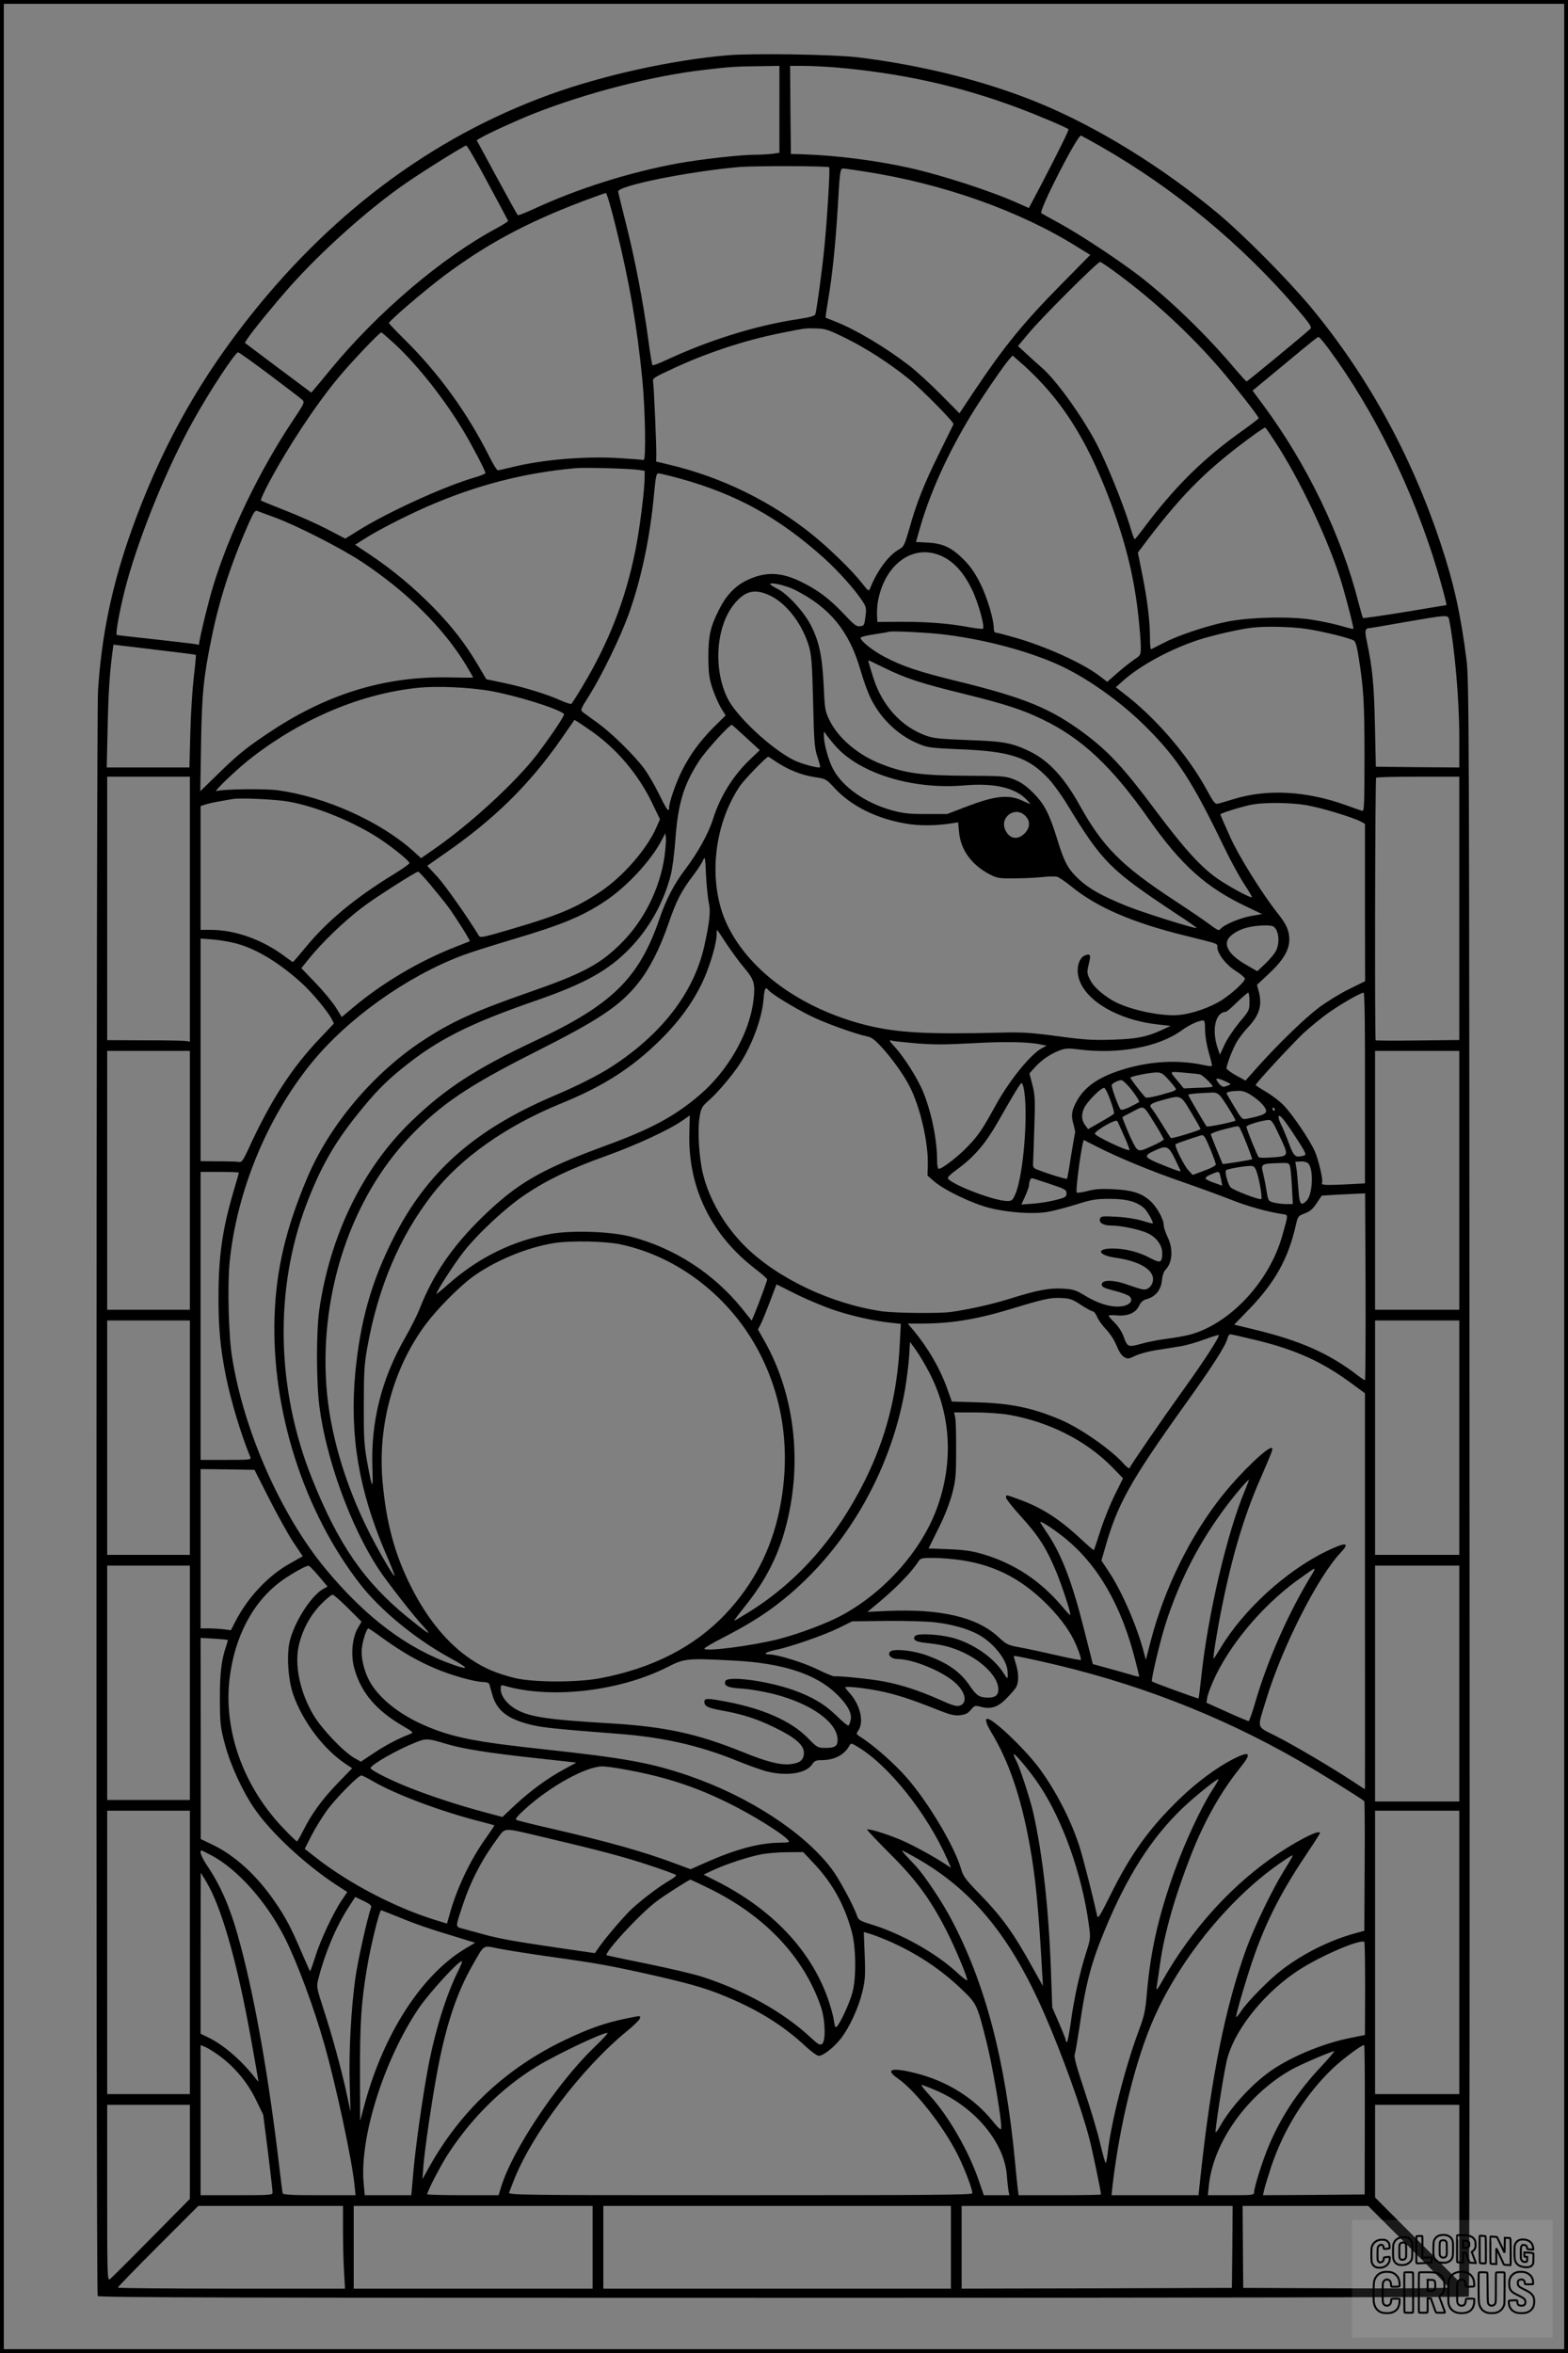 <?xml version="1.0" encoding="UTF-8"?>
<svg xmlns="http://www.w3.org/2000/svg" version="1.0" width="1024pt" height="1536pt" viewBox="0 0 1024 1536" preserveAspectRatio="xMidYMid meet">
  <rect x="0" y="0" width="1024" height="1536" fill="#808080" stroke="none"/>
  <g transform="translate(0.00 0.00) scale(1)">
    <g transform="translate(0,1536) scale(0.1,-0.1)" fill="#000000" stroke="none">
      <path d="M4750 14999 c-362 -31 -811 -130 -1159 -256 -778 -282 -1452 -789 -2006 -1508 -316 -410 -545 -832 -725 -1334 -128 -358 -197 -687 -220 -1051 -12 -198 -14 -10458 -2 -10478 7 -10 905 -12 4477 -12 2458 0 4473 4 4477 8 5 5 7 2379 5 5278 -2 4998 -3 5276 -20 5409 -38 298 -84 504 -168 755 -192 578 -476 1095 -846 1542 -156 187 -443 477 -618 622 -360 299 -781 558 -1163 715 -346 142 -766 247 -1182 297 -159 19 -691 27 -850 13z m340 -353 l0 -283 -46 -7 c-26 -3 -75 -6 -110 -6 -97 0 -353 -29 -504 -56 -320 -58 -662 -167 -944 -298 -55 -25 -102 -44 -105 -40 -3 3 -65 114 -137 247 l-131 242 26 15 c49 29 246 119 346 158 345 136 780 248 1115 286 168 20 204 22 363 24 l127 2 0 -284z m365 274 c431 -37 810 -121 1190 -263 137 -51 320 -129 333 -141 4 -4 -64 -142 -179 -363 l-80 -151 -65 29 c-174 79 -496 184 -714 233 -220 49 -481 82 -700 89 l-75 2 -3 288 -2 287 87 0 c49 0 142 -5 208 -10z m1735 -517 c482 -276 921 -639 1283 -1062 79 -92 95 -117 85 -127 -38 -36 -411 -344 -417 -344 -3 0 -35 35 -71 77 -179 214 -416 445 -623 607 -134 103 -385 270 -522 345 -60 33 -116 64 -124 69 -21 12 237 515 259 507 8 -4 67 -36 130 -72z m-4005 -235 c72 -133 131 -245 133 -249 2 -4 -32 -26 -75 -49 -356 -191 -775 -547 -1080 -917 -48 -58 -97 -118 -109 -131 l-21 -25 -217 162 -217 163 17 27 c35 53 171 219 275 337 213 239 516 510 758 677 126 87 382 246 396 247 6 0 69 -109 140 -242z m2230 100 c7 -7 -13 -337 -31 -518 -15 -154 -50 -410 -59 -441 -4 -12 -33 -20 -118 -33 -269 -41 -570 -134 -846 -262 -52 -24 -97 -42 -100 -38 -3 3 -16 80 -28 172 -32 239 -88 528 -145 752 -27 107 -50 201 -51 209 -5 38 461 132 793 161 104 8 576 7 585 -2z m233 -28 c512 -79 1015 -258 1389 -493 l83 -51 -193 -196 c-244 -247 -371 -403 -570 -701 l-91 -137 -121 122 c-66 67 -158 151 -205 188 -156 120 -350 236 -485 289 -33 13 -61 24 -63 25 -2 1 6 55 17 120 27 158 48 368 62 599 13 235 16 255 35 255 8 0 72 -9 142 -20z m-1625 -367 c88 -356 138 -646 172 -993 19 -202 25 -526 8 -523 -6 2 -74 7 -151 12 -225 15 -513 -9 -714 -60 -42 -10 -81 -19 -87 -19 -6 0 -32 42 -57 93 -142 282 -327 538 -548 757 -58 57 -106 108 -106 111 0 14 232 212 358 307 277 207 536 347 907 488 77 29 145 53 151 54 7 0 35 -97 67 -227z m3282 -305 c237 -176 466 -388 661 -613 96 -112 254 -313 254 -325 0 -3 -44 -37 -97 -75 -262 -185 -449 -369 -658 -648 -27 -36 -52 -67 -55 -67 -3 0 -18 42 -33 93 -44 143 -153 411 -214 527 -97 186 -270 425 -364 504 -19 16 -60 53 -92 83 l-59 54 73 87 c83 100 446 462 463 462 6 0 61 -37 121 -82z m-1783 -415 c136 -67 286 -164 414 -267 83 -67 297 -284 291 -295 -1 -3 -44 -89 -94 -191 -99 -201 -148 -323 -196 -496 -30 -103 -35 -113 -65 -130 -68 -37 -143 -138 -189 -253 -9 -23 -11 -22 -60 40 -60 76 -208 220 -313 305 -273 221 -597 380 -945 462 l-80 19 1 44 c1 71 -16 452 -21 477 -5 21 5 28 111 77 227 108 478 191 714 239 175 35 168 34 240 32 59 -1 80 -8 192 -63z m-2938 -44 c150 -141 322 -360 445 -566 63 -107 141 -256 141 -271 0 -5 -35 -19 -77 -31 -194 -57 -561 -224 -753 -344 l-85 -53 -121 63 c-66 34 -189 89 -272 121 -84 33 -155 62 -158 65 -4 3 20 55 51 114 127 238 307 510 455 688 79 96 268 295 280 295 4 0 46 -37 94 -81z m6090 -22 c300 -406 554 -923 713 -1452 31 -104 63 -225 59 -225 0 0 -122 -20 -271 -45 -148 -24 -272 -42 -274 -39 -2 2 -15 46 -28 96 -110 437 -337 908 -624 1295 l-69 93 173 143 c237 197 251 207 259 207 4 0 32 -33 62 -73z m-6914 -173 c107 -80 203 -154 213 -163 18 -17 16 -22 -61 -137 -218 -327 -415 -735 -520 -1080 -32 -104 -92 -352 -92 -380 0 -3 -6 -4 -13 -1 -8 3 -126 17 -263 32 -137 15 -254 28 -261 30 -12 4 26 202 67 350 92 328 265 749 431 1047 108 195 275 448 294 448 6 0 98 -66 205 -146z m5021 -31 c196 -203 341 -450 474 -808 99 -267 153 -490 180 -744 8 -75 15 -161 15 -192 0 -55 -1 -57 -42 -84 -24 -16 -73 -55 -110 -87 l-67 -59 -51 39 c-111 84 -351 193 -555 251 -60 17 -114 31 -121 31 -9 0 -14 11 -14 28 0 59 -43 202 -87 291 -34 68 -64 112 -107 156 -79 80 -138 108 -238 113 l-76 4 19 67 c67 243 187 510 347 771 68 111 211 320 245 357 l20 22 56 -49 c31 -26 81 -75 112 -107z m1574 -450 c164 -263 339 -644 414 -903 39 -137 73 -272 69 -275 -2 -2 -39 7 -83 20 -45 13 -130 31 -190 40 -147 23 -414 16 -560 -15 -133 -28 -315 -89 -406 -137 -41 -21 -77 -39 -81 -41 -5 -2 -8 31 -8 73 0 110 -17 250 -50 414 l-29 144 65 86 c239 313 402 472 709 694 28 19 53 36 57 36 4 1 45 -61 93 -136z m-4197 -139 l52 -7 0 -39 c0 -83 -32 -340 -60 -478 -65 -325 -174 -604 -347 -892 -35 -59 -68 -110 -72 -113 -5 -2 -37 8 -72 24 -89 40 -243 87 -373 114 l-110 23 -56 95 c-85 142 -162 242 -289 373 -130 132 -266 246 -413 344 l-99 66 62 39 c93 59 267 148 413 212 321 139 626 218 966 249 57 5 329 -2 398 -10z m283 -58 c369 -102 644 -254 939 -518 94 -85 203 -206 253 -283 24 -37 26 -46 19 -100 -7 -56 -9 -60 -35 -63 -24 -3 -39 9 -104 78 -94 100 -171 158 -277 210 -136 68 -240 70 -363 10 -74 -37 -132 -98 -178 -191 -56 -111 -69 -169 -69 -309 1 -107 5 -137 27 -205 15 -44 40 -101 56 -127 l30 -48 -78 -77 c-91 -92 -156 -180 -210 -289 -39 -80 -81 -200 -81 -235 0 -37 -16 -16 -67 89 -29 59 -73 134 -98 167 -67 89 -208 227 -298 293 -44 31 -88 64 -99 72 -19 15 -18 18 42 113 81 130 197 368 253 520 83 229 142 504 168 790 11 116 15 137 29 137 9 0 72 -15 141 -34z m-2651 -252 c143 -52 440 -203 575 -293 297 -197 536 -435 683 -680 23 -39 42 -72 42 -74 0 -1 -73 -1 -162 1 -407 8 -781 -104 -1148 -345 -164 -108 -220 -152 -354 -283 l-118 -115 5 305 c5 328 16 439 68 692 50 249 126 485 241 746 32 74 44 92 57 87 9 -4 59 -22 111 -41z m4370 -259 c74 -37 135 -106 186 -210 41 -83 87 -245 73 -259 -3 -3 -39 1 -80 8 -131 25 -270 37 -441 37 l-168 -1 -2 33 c-3 61 4 112 23 172 69 209 245 303 409 220z m-968 -216 c228 -115 354 -269 427 -522 17 -59 44 -135 60 -170 64 -141 183 -257 321 -313 60 -25 81 -27 265 -35 337 -13 452 -52 586 -196 30 -33 83 -106 118 -164 231 -379 281 -428 713 -714 75 -49 135 -91 133 -93 -7 -7 -358 103 -460 145 -162 66 -242 111 -310 174 -71 67 -95 111 -141 262 -51 165 -84 229 -156 301 -45 45 -80 70 -123 87 -58 23 -70 24 -320 25 -289 2 -393 16 -546 75 -152 58 -283 168 -341 286 -30 62 -32 72 -39 231 -10 194 -30 288 -86 395 -46 87 -150 200 -215 233 -26 13 -48 27 -48 31 0 15 105 -9 162 -38z m-157 -40 c105 -52 206 -186 248 -328 16 -56 21 -113 27 -361 6 -261 9 -302 28 -360 12 -35 20 -66 18 -68 -10 -9 -122 21 -174 47 -148 75 -373 285 -431 403 -97 198 -74 481 52 625 70 80 133 91 232 42z m4429 -156 c36 -181 66 -524 66 -760 l0 -203 -272 2 -273 3 -6 275 c-6 267 -16 367 -53 545 -15 70 -11 84 19 85 6 0 111 18 235 40 279 48 277 48 284 13z m-935 -58 c102 -15 279 -58 312 -76 11 -5 21 -40 32 -111 32 -200 38 -296 38 -648 0 -288 -2 -355 -13 -353 -7 1 -57 18 -111 38 -257 92 -511 106 -729 39 -46 -14 -93 -28 -104 -30 -18 -5 -28 7 -72 88 -114 211 -312 446 -506 602 l-89 70 44 39 c116 104 310 209 499 271 98 31 269 70 350 79 89 10 252 6 349 -8z m-2339 -40 c256 -34 514 -103 710 -189 189 -83 419 -245 589 -416 200 -200 297 -349 505 -780 41 -85 100 -193 130 -239 31 -47 54 -86 52 -88 -7 -7 -129 58 -211 112 -116 77 -226 197 -430 470 -194 260 -295 368 -446 482 -225 168 -391 237 -840 347 -248 61 -352 95 -472 158 -77 40 -157 104 -157 125 0 5 39 15 88 22 48 7 92 15 97 17 19 7 281 -6 385 -21z m-5135 -101 c121 -14 222 -27 224 -29 2 -2 -4 -66 -13 -141 -9 -76 -20 -240 -23 -366 l-6 -228 -270 0 -270 0 6 263 c5 234 14 360 32 495 l6 44 47 -6 c26 -3 146 -17 267 -32z m4725 -116 c137 -67 239 -100 513 -167 267 -66 377 -101 513 -166 258 -124 452 -305 695 -650 213 -303 376 -449 641 -574 l100 -48 -70 -12 c-74 -13 -178 -57 -200 -84 -12 -14 -19 -11 -70 27 -31 24 -136 95 -232 158 -346 227 -468 349 -620 623 -100 180 -201 289 -323 349 -118 57 -170 67 -407 75 -180 7 -224 11 -273 29 -163 59 -288 198 -345 382 -32 103 -35 113 -26 108 5 -2 52 -25 104 -50z m-2580 -148 c169 -30 438 -113 483 -150 8 -7 -70 -124 -172 -260 -136 -180 -441 -461 -679 -625 l-82 -57 -53 48 c-214 192 -575 354 -883 395 -89 12 -362 8 -399 -5 -30 -11 143 154 236 224 333 255 709 411 1077 450 127 13 329 4 472 -20z m670 -268 c161 -115 297 -276 386 -458 l54 -112 -21 -48 c-61 -144 -221 -327 -370 -426 -158 -105 -275 -154 -583 -244 -188 -55 -200 -58 -210 -40 -68 113 -218 326 -270 383 l-66 71 107 75 c329 227 560 454 769 754 l86 124 27 -17 c14 -9 55 -37 91 -62z m1004 -38 l88 -81 -57 -54 c-116 -109 -202 -247 -249 -397 -29 -92 -99 -219 -181 -327 -72 -94 -126 -198 -169 -325 -133 -386 -309 -559 -811 -794 -389 -183 -587 -312 -808 -525 -319 -308 -531 -744 -602 -1232 -20 -143 -20 -468 1 -631 44 -342 203 -780 384 -1057 57 -87 234 -314 304 -388 53 -58 18 -36 -110 68 -285 232 -455 478 -627 909 -233 583 -246 1235 -36 1788 91 238 178 393 329 582 115 144 181 212 295 305 232 188 435 291 880 445 317 110 472 197 611 342 126 131 219 299 264 474 11 41 24 143 30 226 18 244 53 361 155 520 46 70 202 241 215 236 4 -2 46 -40 94 -84z m585 -57 c161 -179 506 -283 839 -254 194 17 333 -15 407 -94 17 -17 26 -30 20 -27 -5 2 -28 12 -50 22 -90 42 -180 31 -370 -42 l-120 -46 -135 0 c-110 0 -151 4 -220 23 -175 47 -326 152 -389 270 -31 58 -61 168 -61 221 l1 25 22 -30 c12 -16 37 -47 56 -68z m-393 -98 c75 -51 165 -88 249 -101 80 -12 80 -13 135 -72 108 -117 272 -199 464 -232 88 -16 199 -15 305 2 l38 6 6 -62 c10 -117 81 -215 199 -277 48 -25 62 -28 158 -27 58 0 139 4 181 8 42 5 88 6 101 3 14 -4 57 -33 95 -64 168 -137 401 -237 748 -322 217 -54 205 -49 205 -74 0 -42 57 -116 120 -155 32 -20 59 -43 60 -51 0 -19 -77 -90 -147 -137 -74 -49 -200 -93 -286 -100 -122 -10 -336 38 -435 97 -71 43 -124 92 -144 135 -20 40 -20 47 -8 99 15 61 12 70 -20 60 -31 -10 -52 -49 -52 -100 0 -166 232 -321 527 -353 l80 -9 -56 -26 c-100 -46 -165 -59 -324 -64 -127 -4 -182 -1 -360 23 -180 24 -234 27 -375 23 -477 -12 -676 -1 -881 51 -410 105 -744 343 -892 637 -137 269 -104 658 76 923 28 41 172 190 184 190 2 0 24 -14 49 -31z m-3826 -964 l0 -865 -22 4 c-13 3 -134 5 -270 5 l-248 1 0 860 0 860 270 0 270 0 0 -865z m8290 5 l0 -859 -271 -3 c-149 -2 -273 -1 -275 1 -7 7 -4 1707 3 1714 3 4 127 7 275 7 l268 0 0 -860z m-7639 696 c164 -30 378 -114 545 -214 90 -53 237 -169 238 -186 1 -5 -47 -39 -106 -75 -248 -152 -429 -302 -568 -470 -46 -56 -85 -101 -87 -101 -2 0 -27 17 -56 39 -145 108 -320 170 -479 171 l-68 0 0 404 0 404 33 11 c17 5 59 15 92 20 33 6 71 13 85 15 51 9 288 -2 371 -18z m6640 -22 c91 -15 300 -78 356 -107 l27 -15 0 -513 1 -514 -105 -52 c-58 -28 -145 -82 -195 -119 -93 -70 -262 -233 -401 -388 l-80 -90 -62 34 c-34 19 -62 40 -62 46 0 23 41 129 67 173 15 25 48 69 75 97 74 78 93 145 67 237 l-10 38 80 75 c91 85 131 153 131 221 0 56 -18 98 -72 166 -109 138 -258 378 -315 505 -14 31 -33 76 -44 99 -10 23 -19 44 -19 47 0 8 157 56 214 65 85 14 247 12 347 -5z m-1836 -69 c35 -34 33 -78 -4 -116 -47 -46 -101 -35 -127 26 -35 84 68 154 131 90z m-2355 -265 c-32 -218 -140 -431 -297 -581 -132 -128 -247 -188 -590 -307 -355 -124 -503 -191 -692 -315 -325 -214 -610 -552 -756 -899 -139 -330 -202 -597 -212 -904 -20 -614 192 -1275 562 -1749 131 -167 358 -354 579 -475 126 -69 137 -85 31 -49 -303 105 -574 308 -840 629 -291 352 -535 904 -610 1385 -22 138 -30 462 -16 610 45 461 242 944 532 1302 238 294 626 570 991 707 53 20 197 65 320 102 329 97 463 153 617 256 139 95 292 260 361 391 l25 48 4 -33 c1 -18 -3 -71 -9 -118z m289 -304 c13 -54 5 -127 -30 -284 -68 -302 -278 -574 -606 -786 -83 -54 -226 -126 -368 -186 -523 -222 -833 -495 -1054 -929 -145 -285 -219 -546 -251 -886 -37 -405 23 -762 196 -1168 36 -82 63 -152 61 -154 -7 -6 -110 172 -171 294 -158 316 -255 654 -275 954 -41 607 164 1215 542 1615 201 212 381 334 815 553 425 214 561 304 681 455 75 95 141 225 197 388 50 146 83 210 157 308 27 35 57 80 66 99 16 34 16 34 22 -95 4 -71 12 -151 18 -178z m-1817 117 c41 -49 93 -113 115 -143 46 -62 146 -221 141 -224 -2 -1 -41 -17 -88 -35 -244 -95 -487 -239 -685 -407 l-63 -53 -37 60 c-21 34 -80 106 -132 160 l-95 99 42 52 c88 111 234 252 358 346 77 59 348 232 363 232 4 0 41 -39 81 -87z m5504 -271 c35 -23 44 -102 18 -157 -9 -19 -40 -56 -69 -84 l-54 -51 -63 36 c-101 57 -146 111 -134 160 9 33 63 71 127 88 58 16 157 20 175 8z m-3569 -117 c33 -49 84 -119 115 -155 64 -76 72 -104 58 -214 -27 -214 -166 -456 -352 -615 -161 -137 -312 -219 -603 -326 -431 -158 -584 -246 -814 -469 -197 -192 -321 -373 -410 -598 -16 -42 -59 -127 -95 -190 -154 -267 -225 -550 -214 -851 6 -150 -1 -142 -34 39 -20 112 -23 162 -22 374 0 209 3 264 22 370 71 398 212 729 427 1005 185 237 479 444 835 590 281 114 466 233 651 415 132 130 228 265 291 411 42 99 78 226 78 278 0 19 2 32 4 30 2 -2 31 -44 63 -94z m-3197 4 c130 -36 280 -128 424 -260 64 -58 167 -182 192 -231 l15 -29 -88 -93 c-189 -197 -328 -413 -476 -738 -28 -60 -39 -76 -54 -73 -10 2 -71 4 -135 4 l-118 1 0 726 0 727 83 -6 c45 -4 116 -16 157 -28z m3470 -304 c20 -24 163 -112 268 -164 95 -48 301 -122 377 -137 26 -5 49 -22 91 -68 71 -77 147 -184 185 -259 70 -137 123 -371 118 -516 l-2 -65 44 -38 c67 -58 248 -145 364 -174 121 -30 284 -41 377 -25 37 6 120 28 185 48 105 33 129 37 223 37 109 0 176 -19 223 -62 20 -18 61 -91 55 -98 -2 -2 -33 6 -68 17 -39 12 -107 23 -167 26 -92 5 -103 4 -109 -12 -10 -26 21 -45 72 -45 66 0 193 -27 243 -52 55 -28 91 -78 91 -127 0 -64 -11 -69 -77 -34 -75 40 -164 63 -246 63 -114 0 -97 -45 23 -61 146 -21 240 -75 240 -138 0 -42 -33 -75 -68 -68 -15 3 -60 17 -100 31 -89 33 -167 33 -167 1 0 -16 14 -23 83 -41 46 -11 90 -28 99 -37 20 -20 11 -45 -22 -57 -63 -24 -165 -1 -267 61 -63 38 -78 43 -148 47 -90 5 -167 -10 -352 -68 -116 -36 -271 -70 -382 -85 -76 -10 -362 -7 -446 5 -331 48 -684 215 -896 426 -133 133 -233 305 -274 474 -25 105 -36 283 -21 369 10 60 14 67 66 113 57 51 151 163 197 234 81 126 143 293 154 418 7 78 12 87 34 61z m3140 -73 c0 -56 -1 -59 -67 -137 -36 -44 -80 -109 -96 -145 l-30 -65 -13 37 c-43 123 -18 239 51 243 6 0 39 28 74 63 36 34 68 62 73 62 4 0 8 -26 8 -58z m754 -564 l0 -623 -134 -7 c-131 -6 -155 -4 -146 11 9 14 -24 154 -48 207 -36 79 -153 250 -207 303 -26 26 -77 64 -113 85 -36 21 -66 41 -66 43 0 11 239 269 311 337 43 40 115 99 160 131 79 57 213 134 234 135 7 0 10 -214 9 -622z m-1044 378 c0 -38 10 -98 24 -147 14 -46 23 -86 20 -88 -2 -2 -30 1 -61 8 -160 33 -332 24 -502 -25 -174 -51 -272 -118 -325 -223 -29 -56 -32 -86 -14 -146 6 -22 10 -44 9 -50 -2 -5 -14 -75 -27 -154 -12 -79 -24 -145 -26 -146 -4 -4 -117 30 -178 54 -44 16 -45 18 -43 56 1 22 5 128 8 235 6 173 4 203 -13 269 l-19 74 35 39 c44 49 103 89 162 111 38 14 58 15 120 7 263 -34 525 14 676 123 53 38 107 63 142 66 8 1 12 -18 12 -63z m-1885 -87 c111 -9 187 -9 367 1 214 12 368 9 448 -9 l35 -7 -30 -16 c-74 -39 -211 -208 -302 -372 -88 -160 -113 -197 -183 -270 -62 -65 -167 -146 -189 -146 -7 0 -11 22 -11 53 0 140 -38 322 -94 456 -37 87 -123 222 -180 284 -40 43 -44 51 -18 43 9 -3 80 -10 157 -17z m-4745 -894 l0 -845 -270 0 -270 0 0 845 0 845 270 0 270 0 0 -845z m8290 0 l0 -845 -275 0 -275 0 0 845 0 845 275 0 275 0 0 -845z m-1692 691 c20 -7 88 -73 81 -80 -2 -2 -45 -6 -96 -7 l-92 -4 -33 40 c-64 77 -67 71 33 63 49 -4 97 -9 107 -12z m-204 -37 c25 -28 46 -55 46 -59 0 -5 -15 -13 -32 -18 -99 -30 -161 -43 -168 -35 -32 34 -101 125 -98 129 9 9 126 32 165 33 37 1 45 -4 87 -50z m371 -9 c40 -18 40 -19 -9 -34 -13 -4 -34 13 -50 42 -10 17 11 14 59 -8z m-643 -22 c36 -38 83 -107 77 -112 -2 -2 -28 -16 -58 -31 -34 -17 -57 -23 -63 -17 -12 12 -58 137 -58 157 0 11 37 32 63 34 5 1 23 -14 39 -31z m-678 -15 c34 -151 1 -576 -54 -700 -17 -39 -22 -43 -53 -43 -78 0 -335 96 -384 143 -10 9 6 26 69 72 101 75 176 163 252 296 101 178 150 259 157 259 4 0 9 -12 13 -27z m568 -87 c16 -43 26 -81 23 -86 -3 -4 -42 -29 -87 -54 l-82 -47 -17 23 c-26 34 -29 69 -10 113 20 44 115 139 133 133 7 -3 25 -39 40 -82z m919 35 c59 -38 102 -85 97 -107 -3 -17 -35 -29 -125 -47 -31 -6 -33 -4 -82 78 -28 46 -51 86 -51 89 0 7 31 14 76 15 29 1 53 -7 85 -28z m-204 -3 c23 -25 106 -159 101 -163 -13 -10 -182 -44 -188 -38 -12 15 -120 199 -120 206 0 3 28 8 63 10 34 2 76 4 93 5 21 1 37 -5 51 -20z m-188 -110 c34 -56 61 -104 61 -108 0 -8 -189 -65 -194 -59 -2 2 -27 42 -56 89 -29 47 -59 93 -68 103 -22 24 -8 35 74 57 118 32 114 34 183 -82z m-233 -80 c30 -48 54 -92 54 -96 0 -5 -36 -25 -79 -44 -90 -41 -90 -41 -129 38 -18 35 -62 143 -62 151 0 2 30 18 68 37 78 40 64 48 148 -86z m779 102 c3 -5 1 -10 -4 -10 -6 0 -11 5 -11 10 0 6 2 10 4 10 3 0 8 -4 11 -10z m-3823 -152 c-11 -357 140 -669 434 -894 41 -31 74 -61 74 -66 0 -9 -57 -164 -85 -231 l-16 -38 -59 74 c-187 233 -443 399 -729 474 -130 34 -380 43 -521 19 -249 -44 -472 -153 -670 -327 -44 -39 -80 -68 -80 -65 0 16 118 198 175 271 96 123 280 294 408 379 142 95 293 167 527 251 195 70 411 170 495 229 28 19 50 35 50 35 0 1 -2 -49 -3 -111z m3938 2 c31 -47 65 -100 74 -117 16 -32 16 -33 -8 -39 -46 -11 -57 -2 -86 76 -15 41 -37 94 -48 117 -12 23 -22 50 -22 59 0 27 26 0 90 -96z m-1093 -39 c18 -41 31 -76 29 -78 -10 -11 -226 91 -226 107 0 11 67 56 114 76 29 12 32 11 40 -9 5 -12 25 -55 43 -96z m1006 20 c66 -139 66 -138 -39 -146 -47 -4 -89 -4 -94 1 -10 11 -80 184 -80 199 0 11 102 42 146 44 17 1 30 -17 67 -98z m-254 40 c20 -36 81 -194 78 -198 -5 -5 -189 -34 -192 -31 -4 5 -75 182 -78 193 -1 5 36 20 83 32 107 27 98 26 109 4z m-232 -53 c14 -18 73 -164 73 -180 0 -7 -33 -25 -76 -40 l-75 -28 -26 28 c-31 33 -96 163 -85 173 6 6 158 57 173 59 4 0 11 -6 16 -12z m-702 -64 c134 -69 355 -160 558 -230 105 -36 246 -88 312 -114 108 -43 234 -79 338 -95 42 -7 42 4 0 -145 -86 -301 -345 -576 -608 -644 -33 -8 -100 -20 -150 -26 -49 -6 -123 -21 -162 -32 -85 -24 -91 -22 -116 50 -10 27 -35 66 -57 87 -22 22 -40 42 -40 46 0 4 26 5 58 2 70 -5 120 17 142 65 11 23 25 35 50 42 56 15 92 60 98 121 3 32 12 59 24 71 45 45 51 136 13 213 -13 28 -25 61 -25 76 0 41 -48 126 -92 163 -57 49 -116 67 -238 73 -79 4 -121 1 -169 -12 -35 -9 -66 -13 -69 -10 -11 10 36 348 47 343 3 -2 42 -22 86 -44z m508 -79 c20 -42 37 -77 37 -80 0 -6 -57 15 -153 55 -86 37 -88 47 -12 81 74 34 86 28 128 -56z m870 -29 c37 -37 30 -203 -10 -244 -38 -38 -47 -25 -54 79 -4 52 -9 112 -13 135 l-7 40 35 2 c19 2 40 -4 49 -12z m-119 -18 c4 -13 10 -74 13 -135 l6 -113 -44 0 c-24 0 -60 5 -81 10 -36 10 -36 11 -48 83 -6 39 -16 88 -21 107 -16 63 -15 64 117 68 46 2 52 -1 58 -20z m-220 -30 c18 -43 41 -176 33 -185 -9 -9 -185 58 -201 77 -18 21 -39 101 -29 111 8 8 107 26 156 28 23 1 31 -5 41 -31z m-6644 -13 c0 -3 -16 -58 -35 -123 -72 -243 -98 -423 -98 -682 -1 -203 12 -343 48 -522 32 -160 100 -386 160 -530 7 -17 -5 -18 -159 -18 l-166 0 0 940 0 940 125 0 c69 0 125 -2 125 -5z m6404 -3 c2 -4 7 -24 11 -44 l7 -38 -53 19 c-29 9 -54 22 -56 28 -2 6 13 18 34 26 44 19 50 20 57 9z m-1109 -70 c101 -34 110 -39 110 -62 0 -22 -7 -27 -65 -42 -36 -10 -102 -21 -148 -25 l-82 -6 25 54 c13 30 25 62 25 71 0 22 10 48 19 47 3 0 56 -17 116 -37z m2063 -672 c1 -336 -1 -610 -4 -610 -3 0 -23 13 -43 28 -186 145 -377 230 -679 303 l-132 32 98 101 c169 175 255 329 305 550 13 57 15 59 58 75 33 12 52 28 77 66 l34 50 96 6 c54 3 117 6 142 7 l45 2 3 -610z m-4861 276 c381 -83 721 -351 907 -715 157 -309 201 -657 126 -1019 -54 -262 -171 -486 -352 -678 -205 -216 -480 -356 -823 -420 -151 -28 -438 -27 -557 3 -118 30 -195 63 -279 119 -152 100 -286 262 -392 471 -109 214 -165 422 -189 695 -32 366 73 743 283 1024 73 98 214 240 299 304 145 107 356 196 537 225 110 18 339 13 440 -9z m1393 -429 c119 -39 257 -70 369 -82 l64 -7 -7 -131 c-16 -328 -89 -612 -228 -892 -185 -371 -434 -655 -750 -854 -54 -33 -100 -61 -103 -61 -3 0 28 42 69 93 138 171 221 335 272 536 105 413 52 853 -145 1200 l-41 72 19 37 c10 20 37 87 60 147 l42 111 132 -66 c73 -36 184 -82 247 -103z m1609 35 c35 -23 70 -42 77 -42 8 0 21 -17 29 -37 9 -21 36 -58 60 -83 26 -27 53 -69 67 -105 16 -38 33 -65 50 -74 22 -13 30 -12 71 8 26 13 86 29 134 37 49 7 120 19 158 25 39 6 110 26 160 45 49 18 91 31 94 29 8 -9 -94 -167 -228 -353 -145 -202 -348 -497 -354 -515 -2 -6 -18 5 -37 26 -80 92 -288 237 -418 291 -183 77 -325 106 -547 112 l-159 5 -32 89 c-46 128 -121 257 -216 373 l-40 47 91 0 c191 0 358 27 582 95 214 65 257 75 329 72 57 -3 73 -8 129 -45z m-5819 -867 l0 -765 -270 0 -270 0 0 765 0 765 270 0 270 0 0 -765z m8290 0 l0 -765 -275 0 -275 0 0 765 0 765 275 0 275 0 0 -765z m-1319 635 c259 -64 429 -142 624 -287 l79 -58 0 -1293 c1 -710 0 -1292 0 -1292 -1 0 -37 23 -80 52 -134 88 -379 233 -499 294 -133 68 -126 42 -68 233 104 344 336 803 487 964 66 70 37 73 -93 10 -264 -128 -545 -386 -692 -634 -23 -38 -43 -68 -44 -67 -5 5 25 193 56 343 65 325 144 590 247 825 80 184 86 200 79 207 -19 18 -201 -155 -324 -309 -208 -261 -376 -600 -467 -946 l-33 -127 -12 45 c-44 170 -143 400 -229 529 l-49 74 24 83 c80 284 165 436 517 928 181 252 271 392 282 439 3 15 12 27 18 27 7 0 86 -18 177 -40z m-2142 -210 c142 -274 159 -582 51 -882 -100 -277 -340 -549 -620 -701 -94 -52 -281 -122 -412 -156 -171 -44 -488 -85 -488 -63 0 5 55 38 123 72 152 79 254 141 354 218 429 328 737 847 834 1405 10 62 22 156 26 210 l6 97 38 -52 c21 -29 61 -96 88 -148z m517 -275 c263 -46 504 -167 674 -339 l74 -76 -53 -107 c-30 -60 -72 -164 -94 -233 -22 -69 -42 -127 -43 -129 -2 -2 -38 29 -81 69 -141 132 -257 207 -402 260 -96 35 -91 34 -91 14 0 -9 45 -66 100 -126 114 -126 163 -203 227 -356 39 -95 93 -258 93 -284 0 -5 -22 17 -48 49 -145 173 -315 286 -527 349 -70 20 -119 27 -221 31 l-130 5 63 127 c40 79 73 163 90 226 24 90 27 118 27 285 1 102 -2 200 -6 218 l-7 32 133 0 c75 0 172 -7 222 -15z m-4827 -551 c53 -104 123 -231 157 -282 l61 -91 -85 -48 c-143 -80 -276 -223 -357 -382 l-27 -53 -45 6 c-25 3 -70 6 -99 6 l-54 0 0 520 0 520 176 -2 176 -3 97 -191z m6372 59 c-118 -280 -243 -815 -286 -1220 -8 -75 -16 -138 -18 -140 -4 -3 -297 104 -304 111 -8 7 55 270 89 376 94 290 222 537 402 775 56 74 134 165 142 165 2 0 -10 -30 -25 -67z m-1181 -310 c219 -176 373 -441 464 -801 14 -55 26 -103 26 -106 0 -3 -24 2 -52 11 -29 9 -98 28 -152 43 l-99 27 -53 209 c-80 321 -149 503 -244 644 -20 30 -40 61 -45 69 -14 24 71 -29 155 -96z m-670 -148 c211 -32 379 -116 538 -269 86 -83 153 -169 192 -246 30 -61 54 -129 48 -136 -3 -2 -72 11 -154 30 -82 19 -189 42 -238 51 -86 16 -92 19 -147 70 -140 129 -375 184 -724 169 l-130 -6 35 29 c139 113 246 221 295 296 17 26 20 27 104 27 47 0 129 -7 181 -15z m-5040 -800 l0 -765 -270 0 -270 0 0 765 0 765 270 0 270 0 0 -765z m842 696 l57 -68 -26 -14 c-83 -45 -199 -230 -224 -357 -17 -93 -6 -240 25 -331 62 -178 199 -360 344 -456 l42 -28 -98 -101 c-101 -105 -168 -198 -224 -310 -18 -36 -35 -66 -39 -66 -4 0 -45 40 -92 89 -258 272 -387 632 -348 971 33 280 157 511 346 645 66 46 154 95 170 94 5 0 36 -31 67 -68z m7448 -701 l0 -770 -275 0 -275 0 0 770 0 770 275 0 275 0 0 -770z m-962 713 c-149 -242 -287 -552 -367 -824 -21 -74 -42 -134 -47 -134 -5 0 -69 27 -142 60 l-133 60 5 32 c2 17 19 64 37 105 101 231 313 486 544 657 61 44 114 81 118 81 5 0 -2 -17 -15 -37z m-6295 -221 l88 -88 -27 -47 c-35 -64 -44 -178 -19 -262 45 -157 142 -271 321 -375 64 -37 66 -40 43 -49 -80 -31 -164 -75 -238 -125 l-84 -56 -46 26 c-71 42 -210 188 -264 279 -90 152 -127 333 -93 465 25 99 74 187 142 257 34 35 68 63 76 63 7 0 53 -40 101 -88z m3838 -93 c103 -12 200 -39 269 -74 102 -52 196 -167 200 -245 3 -56 2 -56 -28 -9 -64 100 -203 195 -336 229 -88 22 -221 29 -238 12 -23 -23 0 -40 64 -46 113 -12 172 -27 253 -65 129 -61 225 -162 225 -239 0 -39 -21 -54 -69 -54 -56 1 -75 14 -120 81 -61 89 -143 146 -281 196 -93 33 -219 45 -238 22 -18 -21 10 -47 50 -47 98 0 287 -77 372 -151 71 -62 87 -134 35 -153 -21 -7 -47 0 -140 42 -135 59 -243 94 -359 116 -85 16 -292 37 -320 33 -8 -1 -58 19 -110 45 -89 44 -262 98 -316 98 -45 0 -24 16 39 29 96 19 323 98 417 145 l85 42 226 3 c124 1 268 -3 320 -10z m-3603 -109 c121 -86 215 -141 335 -192 100 -43 259 -88 314 -88 18 0 35 -6 38 -12 2 -7 11 -39 20 -70 29 -105 101 -161 257 -198 75 -18 164 -27 588 -60 273 -22 507 -75 740 -169 83 -34 179 -68 213 -76 132 -31 253 -11 292 49 14 21 25 26 59 26 84 0 149 33 183 94 10 19 12 18 54 -7 202 -120 453 -435 584 -731 l26 -59 -28 18 c-75 50 -187 112 -268 150 -88 42 -242 91 -252 82 -2 -3 65 -74 150 -159 168 -167 262 -295 364 -493 60 -116 147 -325 139 -332 -3 -3 -36 22 -73 57 -134 122 -355 246 -547 306 -80 24 -89 30 -99 58 -23 68 -119 245 -167 308 -179 236 -539 471 -931 606 -245 84 -414 115 -939 172 -459 49 -606 79 -783 155 -154 66 -279 161 -347 263 -46 69 -74 171 -67 241 6 53 31 131 43 131 3 0 49 -31 102 -70z m-1020 -5 c1 -1 -4 -19 -11 -41 -31 -88 -42 -181 -41 -349 1 -157 3 -179 32 -288 36 -137 115 -309 194 -424 105 -153 321 -355 523 -490 l83 -54 -35 -52 c-56 -82 -141 -263 -174 -370 -17 -54 -33 -97 -34 -95 -2 2 -26 55 -53 118 -70 164 -106 233 -175 333 -118 173 -261 304 -409 375 l-77 37 0 656 -1 657 88 -5 c48 -3 88 -7 90 -8z m5311 -140 c607 -135 1162 -349 1683 -648 129 -74 393 -237 428 -265 2 -2 4 -193 2 -425 l-2 -421 -66 -18 c-161 -45 -329 -128 -469 -234 -80 -60 -229 -210 -270 -273 -15 -23 -30 -40 -32 -38 -6 7 76 285 123 415 83 231 182 420 346 663 43 64 78 119 78 123 0 29 -172 -61 -327 -171 -275 -197 -518 -471 -696 -783 -40 -71 -47 -79 -43 -50 3 19 13 87 22 150 27 199 99 448 204 715 87 221 193 408 318 564 79 98 68 114 -41 60 -110 -56 -239 -151 -356 -264 -196 -190 -319 -361 -451 -629 -63 -127 -80 -154 -84 -135 -34 152 -91 374 -116 454 -56 176 -160 375 -269 520 -95 125 -295 315 -333 315 -17 0 -7 -34 26 -89 115 -190 193 -420 250 -731 38 -210 58 -409 81 -820 l6 -105 -67 120 c-127 230 -201 332 -350 485 -89 91 -104 112 -118 161 -42 145 -213 433 -354 594 -80 92 -217 213 -305 268 -26 17 -27 18 -10 43 37 58 9 170 -63 247 -13 14 -24 29 -24 32 0 9 119 -3 215 -22 105 -20 211 -54 364 -115 105 -42 132 -49 170 -45 35 4 52 12 71 35 24 29 27 30 66 20 64 -17 109 -3 162 50 26 26 55 58 64 72 22 31 23 91 3 156 -8 27 -15 50 -15 52 0 5 30 0 179 -33z m-2009 5 c319 -16 538 -87 673 -218 70 -67 101 -124 93 -167 -4 -19 -10 -36 -15 -39 -4 -3 -39 25 -77 63 -79 77 -162 126 -287 170 -173 60 -426 93 -440 57 -12 -31 16 -44 108 -49 50 -3 142 -19 207 -35 247 -63 418 -186 418 -300 0 -40 -17 -52 -77 -52 -53 0 -55 1 -121 68 -105 106 -286 187 -520 232 -131 25 -152 26 -152 1 0 -29 22 -40 109 -56 137 -24 231 -54 348 -111 135 -65 193 -115 193 -166 0 -46 -25 -67 -86 -74 -67 -8 -156 15 -316 80 -295 119 -502 164 -858 186 -428 25 -541 43 -630 98 -53 33 -90 84 -90 125 0 26 3 29 23 23 305 -89 754 -37 1069 123 108 55 125 57 428 41z m-1875 -544 c109 -33 280 -60 605 -95 l244 -27 -79 -43 c-108 -58 -220 -140 -321 -234 l-83 -78 -116 31 c-169 45 -352 105 -493 161 -120 47 -252 114 -252 127 0 21 180 123 295 168 68 27 77 27 200 -10z m3871 -267 c155 -232 280 -584 325 -914 12 -89 11 -91 -19 -185 -41 -129 -79 -300 -99 -452 -10 -71 -21 -128 -25 -128 -5 0 -8 5 -8 12 0 6 -20 57 -44 112 l-44 101 -7 195 c-14 436 -54 799 -119 1085 -21 88 -83 278 -107 327 -11 21 -19 41 -19 45 1 17 105 -107 166 -198z m-2705 100 c257 -46 459 -111 680 -221 150 -74 344 -194 382 -236 18 -19 17 -20 -58 -21 -133 -3 -281 -43 -473 -128 l-102 -45 -108 40 c-198 74 -428 139 -792 223 -124 28 -231 55 -238 59 -10 5 8 27 62 75 162 146 391 272 497 274 19 1 87 -8 150 -20z m-1641 -79 c141 -83 446 -197 695 -260 50 -13 91 -24 93 -25 2 -2 -23 -39 -55 -84 -101 -141 -191 -329 -238 -502 l-16 -56 -87 27 c-257 81 -550 234 -760 397 l-82 64 47 92 c26 50 73 125 104 167 62 81 199 220 219 220 6 0 42 -18 80 -40z m5474 -60 c-69 -108 -175 -334 -242 -520 -106 -295 -158 -522 -182 -800 -10 -118 -17 -149 -55 -251 -88 -236 -182 -606 -201 -793 -4 -36 -10 -66 -13 -66 -3 0 -19 55 -35 123 -15 67 -61 222 -102 344 -56 169 -72 228 -65 245 5 13 18 93 31 178 38 270 74 410 161 621 147 359 309 613 515 809 84 79 225 192 232 186 2 -2 -18 -36 -44 -76z m-6674 -1055 l0 -925 -270 0 -270 0 0 925 0 925 270 0 270 0 0 -925z m8290 0 l0 -925 -275 0 -275 0 0 925 0 925 275 0 275 0 0 -925z m-5988 754 c374 -88 540 -132 701 -186 92 -30 169 -59 172 -63 3 -5 -16 -20 -42 -35 -65 -37 -176 -121 -246 -185 -51 -47 -186 -205 -227 -268 l-15 -22 -240 35 c-298 44 -387 60 -495 90 -47 13 -104 28 -128 35 -49 13 -49 6 -1 151 53 160 127 302 227 437 55 74 31 73 294 11z m-2162 -120 c173 -92 362 -305 481 -541 81 -162 189 -452 259 -699 76 -271 178 -744 195 -912 l7 -67 -236 0 c-181 0 -237 3 -240 13 -2 6 -13 95 -25 197 -66 554 -151 1043 -246 1405 -62 239 -125 392 -220 533 -40 60 -56 102 -39 102 3 0 32 -14 64 -31z m4608 -20 c364 -208 612 -510 832 -1014 117 -268 239 -606 294 -815 20 -76 76 -345 76 -365 0 -3 -121 -5 -269 -5 l-269 0 -6 47 c-3 27 -11 98 -16 158 -64 680 -196 1182 -422 1605 -58 109 -170 276 -224 335 -21 22 -51 55 -68 73 -16 17 -27 32 -24 32 4 0 47 -23 96 -51z m-675 -31 c122 -129 201 -270 249 -446 29 -104 31 -307 4 -402 -18 -66 -77 -194 -100 -218 -11 -11 -14 -4 -20 38 -4 29 -22 95 -41 148 -113 315 -365 580 -725 762 l-85 43 60 28 c83 39 229 87 311 103 38 8 116 15 174 15 l105 1 68 -72z m3075 -45 c-76 -121 -193 -363 -247 -509 -139 -383 -231 -840 -302 -1501 l-12 -113 -284 0 -284 0 6 57 c47 408 153 837 275 1108 175 391 505 790 835 1013 33 23 63 41 67 41 4 1 -21 -43 -54 -96z m-7001 -153 c92 -201 180 -538 263 -1010 17 -96 33 -186 35 -200 5 -23 3 -22 -22 10 -91 115 -204 212 -305 261 l-48 23 0 525 1 526 25 -40 c14 -22 37 -65 51 -95z m3237 36 c369 -179 625 -449 737 -776 29 -85 33 -227 7 -243 -14 -9 -26 -2 -70 39 -179 168 -437 312 -719 402 -51 16 -211 54 -354 83 -143 29 -262 54 -263 55 -20 14 222 276 328 354 59 44 209 139 219 140 2 0 54 -24 115 -54z m-2200 -126 c-25 -70 -86 -343 -103 -460 -28 -199 -44 -490 -37 -700 l5 -175 -24 113 c-33 155 -97 389 -153 559 -45 140 -46 143 -33 195 42 166 114 338 195 464 l46 71 54 -26 c39 -18 53 -30 50 -41z m176 -63 c107 -45 212 -81 399 -137 l104 -32 -64 -38 c-286 -172 -533 -554 -659 -1020 l-28 -105 -1 303 c-1 332 8 472 45 691 24 147 82 381 93 381 3 0 53 -20 111 -43z m3193 -153 c191 -82 356 -191 501 -333 84 -81 90 -95 150 -336 41 -167 102 -525 94 -561 -2 -10 -21 7 -54 48 -122 152 -297 262 -502 314 -157 40 -206 27 -121 -32 117 -81 298 -311 394 -501 44 -88 95 -222 95 -250 0 -11 -264 -13 -1516 -13 -1440 0 -1516 1 -1509 18 4 9 15 40 26 67 116 306 446 744 747 989 45 37 82 74 82 82 0 17 10 18 -102 -5 -128 -27 -229 -62 -385 -136 -387 -184 -686 -464 -893 -836 l-41 -74 6 85 c9 117 59 453 95 640 55 287 125 495 225 670 82 142 65 131 171 110 50 -10 207 -35 350 -55 300 -42 389 -58 689 -126 248 -57 348 -88 503 -157 185 -82 335 -180 467 -304 35 -32 71 -58 82 -58 29 0 96 52 143 111 57 73 115 198 141 304 19 79 21 108 16 242 l-6 151 35 -10 c19 -5 72 -25 117 -44z m3122 -315 l-1 -303 -89 -18 c-191 -37 -417 -133 -549 -233 -116 -87 -241 -226 -307 -342 -13 -24 -27 -43 -30 -43 -7 0 46 348 71 462 41 186 220 422 441 577 134 95 421 223 459 205 3 -1 5 -139 5 -305z m-5923 115 c-78 -157 -151 -390 -197 -634 -37 -201 -82 -517 -96 -683 l-13 -147 -152 0 -152 0 -7 77 c-28 295 130 800 356 1138 67 101 272 325 286 312 2 -3 -9 -31 -25 -63z m886 -501 c-242 -235 -531 -668 -604 -905 l-18 -58 -233 0 c-128 0 -233 3 -233 6 0 19 87 187 135 261 154 237 354 435 578 572 128 78 424 219 464 221 7 0 -33 -44 -89 -97z m-2452 -48 c103 -74 188 -175 244 -289 l49 -101 31 -243 c16 -133 30 -251 30 -262 0 -19 -7 -20 -235 -20 l-235 0 0 490 0 490 27 -11 c15 -5 55 -30 89 -54z m7487 -422 l-1 -488 -332 -3 -332 -2 7 32 c4 18 24 85 45 149 82 248 225 476 404 647 67 63 186 152 205 152 3 0 5 -219 4 -487z m-285 347 c-148 -157 -258 -321 -338 -508 -41 -94 -100 -280 -100 -313 0 -18 -10 -19 -151 -19 l-151 0 7 67 c30 281 253 592 539 753 56 32 262 120 279 120 5 0 -34 -45 -85 -100z m-2520 -154 c254 -107 449 -337 467 -553 3 -43 9 -90 11 -105 l6 -28 -84 0 -83 0 -33 96 c-66 193 -198 422 -322 557 -34 37 -57 67 -52 67 6 0 46 -15 90 -34z m-4868 -403 l0 -307 -252 -255 c-139 -141 -261 -262 -270 -269 -17 -12 -18 16 -18 562 l0 576 270 0 270 0 0 -307z m8290 -270 l0 -578 -275 275 -275 275 0 302 0 303 275 0 275 0 0 -577z m-7290 -245 c0 -90 3 -211 7 -270 l6 -108 -742 0 c-407 0 -741 3 -741 7 0 5 118 126 262 270 l263 263 472 0 473 0 0 -162z m1630 -108 l0 -270 -780 0 -780 0 0 270 0 270 780 0 780 0 0 -270z m2340 0 l0 -270 -1135 0 -1135 0 0 270 0 270 1135 0 1135 0 0 -270z m1838 3 l-3 -268 -882 -3 -883 -2 0 270 0 270 885 0 885 0 -2 -267z m1149 5 c145 -145 263 -266 263 -270 0 -5 -302 -7 -670 -6 l-671 3 -2 268 -2 267 410 0 410 0 262 -262z"></path>
    </g>
  </g>
  <rect x="0.0" y="0.0" width="1024.0" height="1536.0" fill="none" stroke="black" stroke-width="5"></rect>
  <g transform="translate(882.93 1449.20) scale(0.128)" opacity="1.0">
    <rect x="0" y="0" width="1024.0" height="600.0" fill="white" fill-opacity="0.1"></rect>
    <g transform="translate(0,650) scale(0.1,-0.1)" stroke="none">
      <path fill="none" stroke="#000000" stroke-width="100" d="M4491 5720 c-164 -43 -269 -147 -319 -315 -19 -65 -29 -577 -13 -693 25 -190 116 -310 276 -367 63 -23 284 -32 370 -16 122 22 249 110 294 205 51 104 56 150 56 496 0 341 -4 385 -48 478 -46 100 -156 184 -282 217 -83 21 -241 19 -334 -5z m270 -273 c19 -12 43 -40 54 -62 18 -37 20 -64 23 -320 5 -339 -1 -384 -56 -436 -87 -82 -235 -56 -289 51 -22 43 -23 53 -23 335 0 314 7 370 52 412 34 32 66 42 139 42 53 1 73 -4 100 -22z"></path>
      <path fill="none" stroke="#000000" stroke-width="100" d="M5367 5723 c-4 -3 -7 -311 -7 -683 0 -618 1 -679 17 -691 12 -10 51 -14 152 -14 l136 0 3 248 2 248 67 -3 67 -3 34 -85 c18 -47 58 -152 89 -235 30 -82 63 -158 73 -168 14 -15 40 -19 165 -24 l148 -6 -5 34 c-4 19 -49 143 -102 276 -53 133 -96 246 -96 251 0 6 15 19 33 31 53 33 104 92 134 156 27 57 28 67 27 195 0 115 -4 144 -23 193 -31 80 -76 135 -148 183 -83 56 -166 82 -303 94 -129 11 -453 14 -463 3z m541 -300 c55 -27 77 -73 77 -163 0 -61 -4 -82 -23 -111 -34 -55 -73 -69 -191 -69 l-101 0 0 187 0 186 101 -6 c66 -4 114 -12 137 -24z"></path>
      <path fill="none" stroke="#000000" stroke-width="100" d="M6514 5685 c-4 -9 -5 -320 -2 -690 3 -511 7 -678 16 -687 19 -19 273 -30 291 -13 11 11 13 126 12 675 -1 364 -6 672 -11 685 -11 28 -27 31 -187 40 -99 6 -114 5 -119 -10z"></path>
      <path fill="none" stroke="#000000" stroke-width="100" d="M3355 5683 c-27 -3 -55 -9 -62 -15 -10 -8 -13 -150 -13 -683 0 -592 2 -674 15 -685 12 -10 52 -11 173 -6 362 15 578 29 590 38 8 7 12 46 12 129 0 108 -2 119 -20 129 -11 6 -24 9 -28 7 -4 -3 -103 -8 -221 -12 l-214 -7 5 545 c4 384 2 549 -5 556 -11 11 -120 12 -232 4z"></path>
      <path fill="none" stroke="#000000" stroke-width="100" d="M7067 5654 c-4 -4 -7 -310 -7 -680 0 -625 1 -673 18 -692 15 -18 31 -21 152 -24 l134 -3 -3 400 c-2 277 1 397 8 390 11 -11 153 -311 251 -530 96 -215 128 -281 142 -292 7 -6 82 -14 165 -17 l153 -7 11 28 c14 34 3 1333 -11 1347 -5 5 -70 11 -144 14 l-136 5 -1 -54 c-1 -30 -5 -200 -8 -379 l-6 -325 -73 150 c-40 83 -123 256 -184 385 -61 129 -117 242 -125 252 -11 12 -40 18 -121 22 -59 4 -130 9 -157 12 -28 3 -54 2 -58 -2z"></path>
      <path fill="none" stroke="#000000" stroke-width="100" d="M2507 5614 c-220 -49 -342 -159 -394 -357 -24 -91 -24 -641 0 -740 57 -233 232 -339 510 -310 56 6 127 21 158 33 76 29 187 114 226 174 64 95 67 114 71 505 2 232 -1 371 -8 404 -27 126 -116 235 -228 278 -74 29 -236 35 -335 13z m191 -281 c15 -11 36 -35 47 -54 19 -32 20 -52 20 -349 0 -309 0 -316 -23 -362 -31 -62 -75 -89 -155 -95 -53 -4 -67 -2 -97 19 -19 13 -44 41 -55 63 -19 37 -20 60 -20 350 0 337 2 351 60 405 54 51 169 63 223 23z"></path>
      <path fill="none" stroke="#000000" stroke-width="100" d="M8568 5491 c-133 -43 -219 -134 -262 -280 -13 -45 -16 -107 -16 -343 0 -320 9 -395 60 -506 73 -156 258 -255 506 -269 191 -11 324 47 376 165 19 42 22 70 26 288 4 209 3 242 -11 256 -19 18 -186 38 -347 41 l-105 2 -3 -95 c-1 -52 2 -102 7 -109 6 -10 33 -16 75 -19 l66 -4 0 -105 c0 -98 -1 -105 -26 -130 -23 -23 -31 -25 -99 -21 -64 3 -79 7 -112 34 -21 16 -49 52 -63 80 -25 49 -25 51 -25 324 0 303 6 348 56 402 28 29 32 30 99 26 105 -6 152 -50 167 -158 8 -53 9 -54 48 -62 22 -5 90 -10 150 -11 l110 -2 3 43 c4 52 -30 180 -66 245 -53 99 -179 183 -317 212 -96 20 -226 18 -297 -4z"></path>
      <path fill="none" stroke="#000000" stroke-width="100" d="M1390 5484 c-203 -45 -359 -207 -390 -404 -13 -83 -13 -616 0 -694 20 -123 100 -235 203 -281 98 -45 271 -51 387 -13 211 67 340 238 340 451 0 54 -3 69 -17 74 -24 9 -264 -15 -280 -28 -7 -7 -13 -31 -13 -60 0 -56 -13 -95 -43 -128 -31 -34 -95 -61 -144 -61 -35 0 -48 6 -77 35 -52 52 -58 99 -54 423 3 257 5 280 24 323 42 89 120 132 202 109 53 -14 72 -42 81 -120 11 -90 15 -92 150 -79 62 6 125 15 138 20 25 9 25 10 21 107 -3 82 -9 106 -33 155 -33 68 -97 130 -163 160 -60 27 -235 33 -332 11z"></path>
      <path fill="none" stroke="#000000" stroke-width="100" d="M1600 3845 c-239 -44 -424 -235 -476 -495 -22 -109 -33 -831 -15 -1000 31 -300 174 -492 425 -572 45 -15 100 -21 211 -25 181 -6 263 8 380 66 147 73 214 152 266 311 26 78 32 117 37 219 4 98 2 125 -9 132 -22 14 -393 11 -407 -3 -7 -7 -12 -39 -12 -73 0 -169 -84 -275 -217 -275 -68 0 -110 18 -150 64 -65 73 -68 99 -68 606 0 446 1 456 22 515 78 208 337 201 392 -11 6 -23 13 -75 16 -115 3 -41 10 -78 15 -83 10 -10 289 -10 357 0 63 9 67 18 60 147 -12 210 -62 331 -181 445 -86 82 -165 123 -280 146 -94 19 -261 20 -366 1z"></path>
      <path fill="none" stroke="#000000" stroke-width="100" d="M5376 3840 c-151 -39 -268 -118 -350 -237 -106 -157 -118 -245 -114 -863 4 -463 5 -477 27 -550 33 -106 72 -178 131 -243 123 -135 290 -197 526 -197 326 0 528 127 610 384 34 106 48 339 20 349 -29 12 -386 9 -400 -2 -7 -6 -16 -44 -20 -85 -17 -192 -81 -266 -226 -266 -93 1 -163 55 -197 152 -16 48 -18 92 -18 503 0 437 1 452 22 520 26 81 57 119 121 147 78 35 188 8 237 -56 30 -40 55 -133 55 -206 0 -92 6 -95 157 -92 70 1 161 5 201 8 87 8 88 9 78 158 -12 189 -62 314 -170 422 -76 76 -130 109 -241 144 -102 33 -337 38 -449 10z"></path>
      <path fill="none" stroke="#000000" stroke-width="100" d="M8441 3845 c-204 -45 -357 -196 -406 -402 -24 -99 -17 -331 13 -416 47 -137 141 -225 342 -323 334 -162 396 -203 438 -284 19 -37 23 -57 20 -116 -3 -59 -8 -77 -30 -107 -39 -50 -98 -70 -190 -65 -137 7 -187 57 -188 185 0 95 4 94 -223 86 -106 -3 -198 -10 -204 -16 -17 -13 -17 -107 1 -200 44 -226 196 -375 436 -423 103 -20 339 -15 435 10 199 53 340 189 391 377 21 78 28 222 15 311 -16 115 -56 191 -145 276 -85 81 -145 117 -386 235 -250 122 -298 173 -301 319 -3 109 52 167 164 175 115 8 183 -49 194 -164 3 -32 10 -64 16 -70 10 -14 340 -17 387 -4 24 7 25 9 22 92 -5 150 -54 269 -153 369 -69 70 -189 133 -297 155 -90 18 -265 18 -351 0z"></path>
      <path fill="none" stroke="#000000" stroke-width="100" d="M2710 3833 c-14 -2 -29 -9 -35 -14 -7 -7 -9 -354 -7 -1017 3 -910 5 -1008 20 -1019 20 -16 384 -18 413 -3 19 10 19 32 19 1019 0 923 -1 1010 -16 1022 -13 10 -61 14 -193 16 -97 1 -187 -1 -201 -4z"></path>
      <path fill="none" stroke="#000000" stroke-width="100" d="M3455 3833 c-47 -12 -45 32 -45 -1034 0 -987 0 -1009 19 -1019 12 -6 98 -10 210 -10 159 0 192 3 205 16 14 13 16 61 16 370 l0 355 81 -3 82 -3 88 -245 c49 -135 105 -292 124 -350 20 -58 45 -113 57 -122 18 -16 45 -18 229 -18 184 0 210 2 216 16 7 19 16 -7 -153 448 -74 197 -134 362 -134 366 0 4 23 22 50 40 162 104 228 273 217 560 -8 225 -46 336 -153 450 -104 110 -219 160 -413 179 -101 11 -657 13 -696 4z m721 -409 c64 -48 69 -61 72 -231 4 -176 -7 -223 -59 -267 -43 -36 -89 -46 -216 -46 l-113 0 0 286 0 286 144 -4 c127 -3 148 -5 172 -24z"></path>
      <path fill="none" stroke="#000000" stroke-width="100" d="M6510 3834 c-51 -11 -50 7 -50 -683 1 -672 7 -842 35 -951 45 -175 148 -311 289 -380 117 -58 200 -73 376 -68 124 4 156 9 225 32 108 37 176 79 246 153 61 66 117 169 140 258 9 37 13 248 16 831 4 727 3 782 -13 795 -13 11 -57 14 -204 14 -171 0 -190 -2 -209 -19 -21 -19 -21 -19 -21 -746 0 -782 0 -782 -52 -861 -64 -95 -228 -106 -302 -19 -61 73 -60 64 -66 877 -4 562 -8 745 -17 754 -13 13 -341 23 -393 13z"></path>
    </g>
  </g>
</svg>
